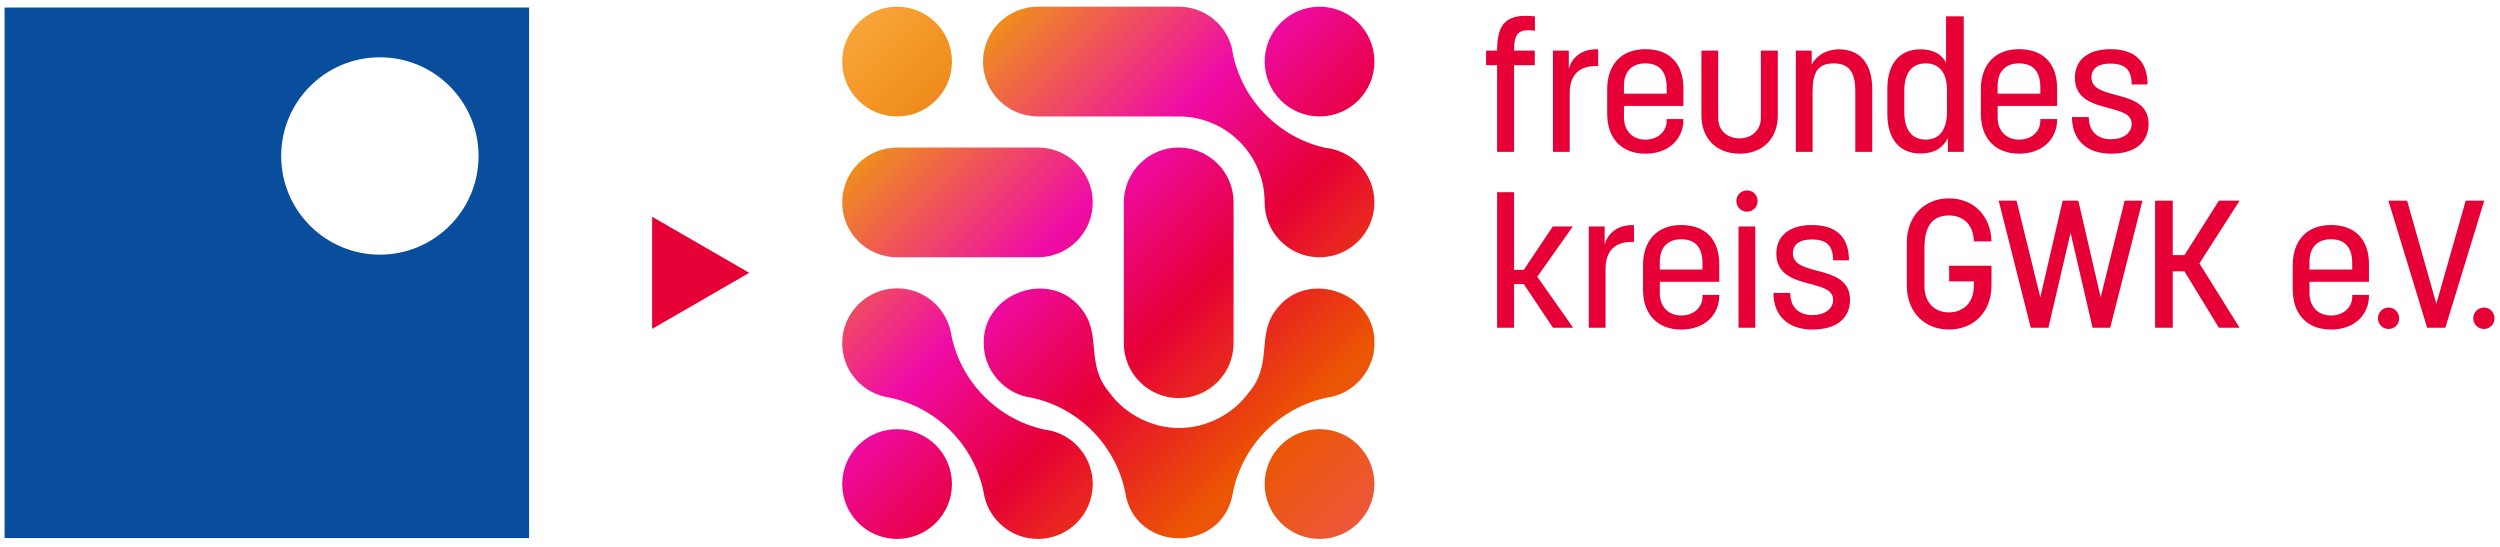 <?xml version="1.0" encoding="UTF-8"?>
<svg id="Ebene_1" xmlns="http://www.w3.org/2000/svg" xmlns:xlink="http://www.w3.org/1999/xlink" version="1.1" viewBox="0 0 1207.17 264.26">
  <!-- Generator: Adobe Illustrator 29.5.1, SVG Export Plug-In . SVG Version: 2.1.0 Build 141)  -->
  <defs>
    <style>
      .st0 {
        fill: url(#Unbenannter_Verlauf);
      }

      .st1 {
        fill: url(#Unbenannter_Verlauf_2);
      }

      .st2 {
        fill: url(#Unbenannter_Verlauf_4);
      }

      .st3 {
        fill: url(#Unbenannter_Verlauf_3);
      }

      .st4 {
        fill: url(#Unbenannter_Verlauf_8);
      }

      .st5 {
        fill: url(#Unbenannter_Verlauf_6);
      }

      .st6 {
        fill: url(#Unbenannter_Verlauf_7);
      }

      .st7 {
        fill: url(#Unbenannter_Verlauf_5);
      }

      .st8 {
        fill: url(#Unbenannter_Verlauf_9);
      }

      .st9 {
        fill: #094d9d;
      }

      .st10 {
        fill: #e70036;
      }
    </style>
    <linearGradient id="Unbenannter_Verlauf" data-name="Unbenannter Verlauf" x1="288.03" y1="174.7" x2="651.84" y2="-189.12" gradientTransform="translate(0 263.29) scale(1 -1)" gradientUnits="userSpaceOnUse">
      <stop offset="0" stop-color="#ffb54d"/>
      <stop offset=".16" stop-color="#ef8e1c"/>
      <stop offset=".34" stop-color="#ef0ba6"/>
      <stop offset=".47" stop-color="#e70036"/>
      <stop offset=".62" stop-color="#eb5502"/>
      <stop offset="1" stop-color="#ee5ec3"/>
    </linearGradient>
    <linearGradient id="Unbenannter_Verlauf_2" data-name="Unbenannter Verlauf 2" x1="322.02" y1="208.69" x2="685.84" y2="-155.13" gradientTransform="translate(0 263.29) scale(1 -1)" gradientUnits="userSpaceOnUse">
      <stop offset="0" stop-color="#ffb54d"/>
      <stop offset=".16" stop-color="#ef8e1c"/>
      <stop offset=".34" stop-color="#ef0ba6"/>
      <stop offset=".47" stop-color="#e70036"/>
      <stop offset=".62" stop-color="#eb5502"/>
      <stop offset="1" stop-color="#ee5ec3"/>
    </linearGradient>
    <linearGradient id="Unbenannter_Verlauf_3" data-name="Unbenannter Verlauf 3" x1="390.03" y1="276.7" x2="753.84" y2="-87.12" gradientTransform="translate(0 263.29) scale(1 -1)" gradientUnits="userSpaceOnUse">
      <stop offset="0" stop-color="#ffb54d"/>
      <stop offset=".16" stop-color="#ef8e1c"/>
      <stop offset=".34" stop-color="#ef0ba6"/>
      <stop offset=".47" stop-color="#e70036"/>
      <stop offset=".62" stop-color="#eb5502"/>
      <stop offset="1" stop-color="#ee5ec3"/>
    </linearGradient>
    <linearGradient id="Unbenannter_Verlauf_4" data-name="Unbenannter Verlauf 4" x1="373.02" y1="259.69" x2="736.83" y2="-104.13" gradientTransform="translate(0 263.29) scale(1 -1)" gradientUnits="userSpaceOnUse">
      <stop offset="0" stop-color="#ffb54d"/>
      <stop offset=".16" stop-color="#ef8e1c"/>
      <stop offset=".34" stop-color="#ef0ba6"/>
      <stop offset=".47" stop-color="#e70036"/>
      <stop offset=".62" stop-color="#eb5502"/>
      <stop offset="1" stop-color="#ee5ec3"/>
    </linearGradient>
    <linearGradient id="Unbenannter_Verlauf_5" data-name="Unbenannter Verlauf 5" x1="407.02" y1="293.69" x2="770.83" y2="-70.13" gradientTransform="translate(0 263.29) scale(1 -1)" gradientUnits="userSpaceOnUse">
      <stop offset="0" stop-color="#ffb54d"/>
      <stop offset=".16" stop-color="#ef8e1c"/>
      <stop offset=".34" stop-color="#ef0ba6"/>
      <stop offset=".47" stop-color="#e70036"/>
      <stop offset=".62" stop-color="#eb5502"/>
      <stop offset="1" stop-color="#ee5ec3"/>
    </linearGradient>
    <linearGradient id="Unbenannter_Verlauf_6" data-name="Unbenannter Verlauf 6" x1="390.03" y1="276.7" x2="753.84" y2="-87.12" gradientTransform="translate(0 263.29) scale(1 -1)" gradientUnits="userSpaceOnUse">
      <stop offset="0" stop-color="#ffb54d"/>
      <stop offset=".16" stop-color="#ef8e1c"/>
      <stop offset=".34" stop-color="#ef0ba6"/>
      <stop offset=".47" stop-color="#e70036"/>
      <stop offset=".62" stop-color="#eb5502"/>
      <stop offset="1" stop-color="#ee5ec3"/>
    </linearGradient>
    <linearGradient id="Unbenannter_Verlauf_7" data-name="Unbenannter Verlauf 7" x1="441.1" y1="327.77" x2="804.91" y2="-36.05" gradientTransform="translate(0 263.29) scale(1 -1)" gradientUnits="userSpaceOnUse">
      <stop offset="0" stop-color="#ffb54d"/>
      <stop offset=".16" stop-color="#ef8e1c"/>
      <stop offset=".34" stop-color="#ef0ba6"/>
      <stop offset=".47" stop-color="#e70036"/>
      <stop offset=".62" stop-color="#eb5502"/>
      <stop offset="1" stop-color="#ee5ec3"/>
    </linearGradient>
    <linearGradient id="Unbenannter_Verlauf_8" data-name="Unbenannter Verlauf 8" x1="390.06" y1="276.73" x2="753.88" y2="-87.09" gradientTransform="translate(0 263.29) scale(1 -1)" gradientUnits="userSpaceOnUse">
      <stop offset="0" stop-color="#ffb54d"/>
      <stop offset=".16" stop-color="#ef8e1c"/>
      <stop offset=".34" stop-color="#ef0ba6"/>
      <stop offset=".47" stop-color="#e70036"/>
      <stop offset=".62" stop-color="#eb5502"/>
      <stop offset="1" stop-color="#ee5ec3"/>
    </linearGradient>
    <linearGradient id="Unbenannter_Verlauf_9" data-name="Unbenannter Verlauf 9" x1="492.03" y1="378.7" x2="855.84" y2="14.88" gradientTransform="translate(0 263.29) scale(1 -1)" gradientUnits="userSpaceOnUse">
      <stop offset="0" stop-color="#ffb54d"/>
      <stop offset=".16" stop-color="#ef8e1c"/>
      <stop offset=".34" stop-color="#ef0ba6"/>
      <stop offset=".47" stop-color="#e70036"/>
      <stop offset=".62" stop-color="#eb5502"/>
      <stop offset="1" stop-color="#ee5ec3"/>
    </linearGradient>
  </defs>
  <g>
    <g>
      <path class="st10" d="M722.9,31.48h-5.31v-7.05h5.31c0-13.57,4.79-17.92,18.27-16.53v6.96c-8.27-1.22-10.09,1.65-10.09,9.57h10.01v7.05h-10.01v41.85h-8.18s0-41.85,0-41.85Z"/>
      <path class="st10" d="M749.87,24.43h7.66v8.88c1.48-5.83,6.7-9.92,14.18-9.48v8.09c-9.05-.43-13.75,4.09-13.75,13.14v28.28h-8.09V24.44h0Z"/>
      <path class="st10" d="M776.06,54.97v-11.83c0-11.92,6.79-19.4,18.45-19.4s18.36,6.96,18.36,18.97v8.44h-28.71v5.48c0,6.96,4.52,10.79,10.35,10.79s10.27-3.74,10.27-9.14v-.78h8.09v.35c0,8.96-6.79,16.36-18.36,16.36s-18.45-7.48-18.45-19.23h0ZM804.77,45.23v-3.05c0-8.09-3.92-11.57-10.27-11.57s-10.35,3.74-10.35,10.88v3.74h20.62Z"/>
      <path class="st10" d="M821.56,55.76v-31.32h8.09v32.45c0,6.61,4.87,9.92,10.35,9.92s10.27-3.65,10.27-9.92V24.44h8.18v31.32c0,11.14-7.31,18.45-18.45,18.45s-18.45-7.31-18.45-18.45h.01Z"/>
      <path class="st10" d="M867.15,24.43h7.66v6.87c1.39-3.22,5.92-7.48,13.31-7.48,9.83,0,15.92,6.79,15.92,18.97v30.54h-8.18v-29.58c0-8.18-2.61-13.14-10.35-13.14s-10.27,4.26-10.27,13.57v29.15h-8.09V24.43h0Z"/>
      <path class="st10" d="M911.34,54.97v-12.18c0-12.18,6.09-18.97,15.92-18.97,7.4,0,11.05,3.39,12.44,6.61V7.9h8.53v65.43h-7.66v-6.7c-1.83,3.57-5.13,7.48-13.31,7.48-9.83,0-15.92-6.7-15.92-19.14h0ZM929.87,67.41c6.61,0,10.27-4.7,10.27-13.49v-10.44c0-8.44-3.83-12.88-10.27-12.88-6.87,0-10.35,4.87-10.35,13.31v10.01c0,8.7,3.57,13.49,10.35,13.49Z"/>
      <path class="st10" d="M956.5,54.97v-11.83c0-11.92,6.79-19.4,18.45-19.4s18.36,6.96,18.36,18.97v8.44h-28.71v5.48c0,6.96,4.52,10.79,10.35,10.79s10.27-3.74,10.27-9.14v-.78h8.09v.35c0,8.96-6.79,16.36-18.36,16.36s-18.45-7.48-18.45-19.23h0ZM985.21,45.23v-3.05c0-8.09-3.91-11.57-10.27-11.57s-10.35,3.74-10.35,10.88v3.74h20.62Z"/>
      <path class="st10" d="M1000.52,56.54h8.09c0,6.96,4.26,10.7,10.79,10.7,5.66,0,9.92-2.87,9.92-7.48,0-10.7-27.41-4-27.41-22.19,0-8.7,6.35-13.83,17.14-13.83,11.83,0,17.92,5.83,17.92,17.05h-7.66c0-7.48-3.57-10.09-10.27-10.09-6.09,0-9.14,2.52-9.14,6.7,0,11.83,27.58,4.61,27.58,22.45,0,8.7-6.26,14.36-18.1,14.36s-18.88-6.7-18.88-17.66h.02Z"/>
    </g>
    <g>
      <circle class="st0" cx="433.17" cy="233.73" r="26.5"/>
      <path class="st1" d="M527.66,233.73c0,14.64-11.86,26.5-26.5,26.5-12.61,0-23.17-8.81-25.84-20.63-.11-.71-.24-1.41-.39-2.11-4.73-22.8-22.67-40.75-45.45-45.52-.75-.15-1.5-.29-2.26-.42-11.77-2.68-20.56-13.22-20.56-25.82,0-14.64,11.87-26.5,26.5-26.5,12.75,0,23.4,9,25.92,21,.09.53.19,1.05.29,1.57,4.61,22.67,22.27,40.61,44.79,45.6,1.32.15,2.6.39,3.85.73,0,0,.02.01.03,0,11.31,3.03,19.62,13.34,19.62,25.6h0Z"/>
      <circle class="st3" cx="637.17" cy="233.73" r="26.5"/>
      <path class="st2" d="M527.66,97.73c0,14.64-11.86,26.5-26.5,26.5h-68c-14.63,0-26.5-11.86-26.5-26.5s11.87-26.5,26.5-26.5h68c14.64,0,26.5,11.86,26.5,26.5Z"/>
      <path class="st7" d="M595.66,97.73v68c0,14.64-11.86,26.5-26.5,26.5s-26.5-11.86-26.5-26.5v-68c0-14.64,11.87-26.5,26.5-26.5s26.5,11.86,26.5,26.5h0Z"/>
      <circle class="st5" cx="433.17" cy="29.73" r="26.5"/>
      <path class="st6" d="M595.5,26.87c4.93,22.14,22.36,39.58,44.5,44.52q14.76,3.29.02,0c1.39.14,2.75.4,4.07.76.38.1.75.21,1.11.32.32.1.64.21.95.33.73.25,1.43.54,2.12.87.19.08.38.17.57.27,2.27,1.11,4.36,2.54,6.2,4.23.29.27.58.54.86.82,4.8,4.8,7.76,11.42,7.76,18.74,0,14.64-11.86,26.5-26.5,26.5-8.28,0-15.67-3.79-20.52-9.74-.25-.29-.48-.59-.69-.88-.07-.08-.13-.17-.19-.25-.2-.27-.39-.54-.57-.81-.24-.36-.47-.71-.69-1.08-.18-.29-.35-.59-.52-.89s-.33-.6-.48-.92c-.22-.42-.42-.84-.61-1.27,0,0-.01-.03-.01-.04-.11-.24-.2-.47-.3-.71-.22-.53-.42-1.07-.59-1.62-.08-.25-.16-.5-.23-.75-.02,0-.02-.03-.02-.06-.5-1.65-.83-3.38-.97-5.16h0c-.08-.77-.11-1.54-.11-2.32,0-22.92-18.58-41.5-41.5-41.5-.77,0-1.54.02-2.3.06-.08-.02-.16-.04-.24-.06h-65.46c-14.63,0-26.5-11.86-26.5-26.5s11.87-26.5,26.5-26.5h68c7.32,0,13.95,2.96,18.74,7.76,3.22,3.23,5.62,7.28,6.84,11.82l.76,4.06h0Z"/>
      <path class="st4" d="M663.67,165.73c.22,12.9-10.07,24.66-22.85,26.25-22.76,4.78-40.67,22.7-45.41,45.48-2.16,14.91-14.08,22.4-26.06,22.48-11.98-.08-23.9-7.57-26.06-22.48-4.74-22.78-22.65-40.7-45.41-45.48-12.78-1.59-23.07-13.35-22.85-26.25-.62-24.22,31.91-36.04,46.98-16.82,10.44,12.69,1.68,26.51,13.73,40.69,7.59,10.45,20.52,17.11,33.61,17.05,13.09.06,26.02-6.6,33.61-17.05,12.05-14.18,3.29-28,13.73-40.69,15.07-19.22,47.6-7.4,46.98,16.82h0Z"/>
      <circle class="st8" cx="637.17" cy="29.73" r="26.5"/>
    </g>
    <g>
      <path class="st10" d="M722.9,92.82h8.18v37.5h4.7l14.01-20.97h9.66l-17.14,24.27,17.31,24.62h-9.75l-14.09-21.06h-4.7v21.06h-8.18v-65.43h0Z"/>
      <path class="st10" d="M767.18,109.35h7.66v8.88c1.48-5.83,6.7-9.92,14.18-9.48v8.09c-9.05-.43-13.75,4.09-13.75,13.14v28.28h-8.09v-48.9h0Z"/>
      <path class="st10" d="M793.37,139.89v-11.83c0-11.92,6.79-19.4,18.45-19.4s18.36,6.96,18.36,18.97v8.44h-28.71v5.48c0,6.96,4.52,10.79,10.35,10.79s10.27-3.74,10.27-9.14v-.78h8.09v.35c0,8.96-6.79,16.36-18.36,16.36s-18.45-7.48-18.45-19.23h0ZM822.08,130.15v-3.05c0-8.09-3.92-11.57-10.27-11.57s-10.35,3.74-10.35,10.88v3.74h20.62Z"/>
      <path class="st10" d="M843.57,91.95c2.87,0,5.13,2.26,5.13,5.13s-2.26,5.13-5.13,5.13-5.13-2.26-5.13-5.13,2.26-5.13,5.13-5.13ZM839.48,109.35h8.09v48.9h-8.09v-48.9h0Z"/>
      <path class="st10" d="M856.36,141.46h8.09c0,6.96,4.26,10.7,10.79,10.7,5.66,0,9.92-2.87,9.92-7.48,0-10.7-27.41-4-27.41-22.19,0-8.7,6.35-13.83,17.14-13.83,11.83,0,17.92,5.83,17.92,17.05h-7.66c0-7.48-3.57-10.09-10.27-10.09-6.09,0-9.14,2.52-9.14,6.7,0,11.83,27.58,4.61,27.58,22.45,0,8.7-6.26,14.36-18.1,14.36s-18.88-6.7-18.88-17.66h.02Z"/>
      <path class="st10" d="M920.74,137.89v-20.79c0-12.53,8.35-21.32,20.36-21.32s20.27,8.61,20.53,20.79h-8.53c-.17-8.27-5.31-12.53-12.01-12.53-7.57,0-11.83,4.61-11.83,15.57v18.53c0,8.44,5.31,12.7,11.83,12.7s12.01-4.35,12.01-12.7v-2.26h-11.92v-7.57h20.45v9.57c0,12.53-8.44,21.23-20.53,21.23s-20.36-8.7-20.36-21.23h0Z"/>
      <path class="st10" d="M965.1,96.91h8.62l11.48,46.63,10.79-46.63h7.57l10.79,46.63,11.57-46.63h8.61l-15.57,61.34h-8.53l-10.61-45.85-10.7,45.85h-8.53l-15.49-61.34h0Z"/>
      <path class="st10" d="M1040.62,96.91h8.53v26.28h5.65l16.62-26.28h10.01l-19.4,30.28,19.4,31.06h-10.01l-16.62-27.23h-5.65v27.23h-8.53v-61.34Z"/>
      <path class="st10" d="M1107.09,139.89v-11.83c0-11.92,6.79-19.4,18.45-19.4s18.36,6.96,18.36,18.97v8.44h-28.71v5.48c0,6.96,4.53,10.79,10.36,10.79s10.27-3.74,10.27-9.14v-.78h8.09v.35c0,8.96-6.79,16.36-18.36,16.36s-18.45-7.48-18.45-19.23h-.01ZM1135.8,130.15v-3.05c0-8.09-3.92-11.57-10.27-11.57s-10.36,3.74-10.36,10.88v3.74h20.63Z"/>
      <path class="st10" d="M1148.23,153.73c0-2.87,2.26-5.22,5.13-5.22s5.13,2.35,5.13,5.22-2.26,5.13-5.13,5.13-5.13-2.35-5.13-5.13Z"/>
      <path class="st10" d="M1153.28,96.91h9.05l14.1,49.77,14.18-49.77h8.96l-18.79,61.34h-8.79l-18.71-61.34Z"/>
      <path class="st10" d="M1194.26,153.73c0-2.87,2.26-5.22,5.13-5.22s5.13,2.35,5.13,5.22-2.26,5.13-5.13,5.13-5.13-2.35-5.13-5.13Z"/>
    </g>
  </g>
  <path class="st9" d="M183.43,122.96c-26.32,0-47.65-21.33-47.65-47.65s21.34-47.65,47.65-47.65,47.65,21.34,47.65,47.65-21.34,47.65-47.65,47.65M2.21,259.83h253.27V3.63H2.21v256.2Z"/>
  <polygon class="st10" points="361.78 131.73 314.89 104.66 314.89 158.8 361.78 131.73"/>
</svg>